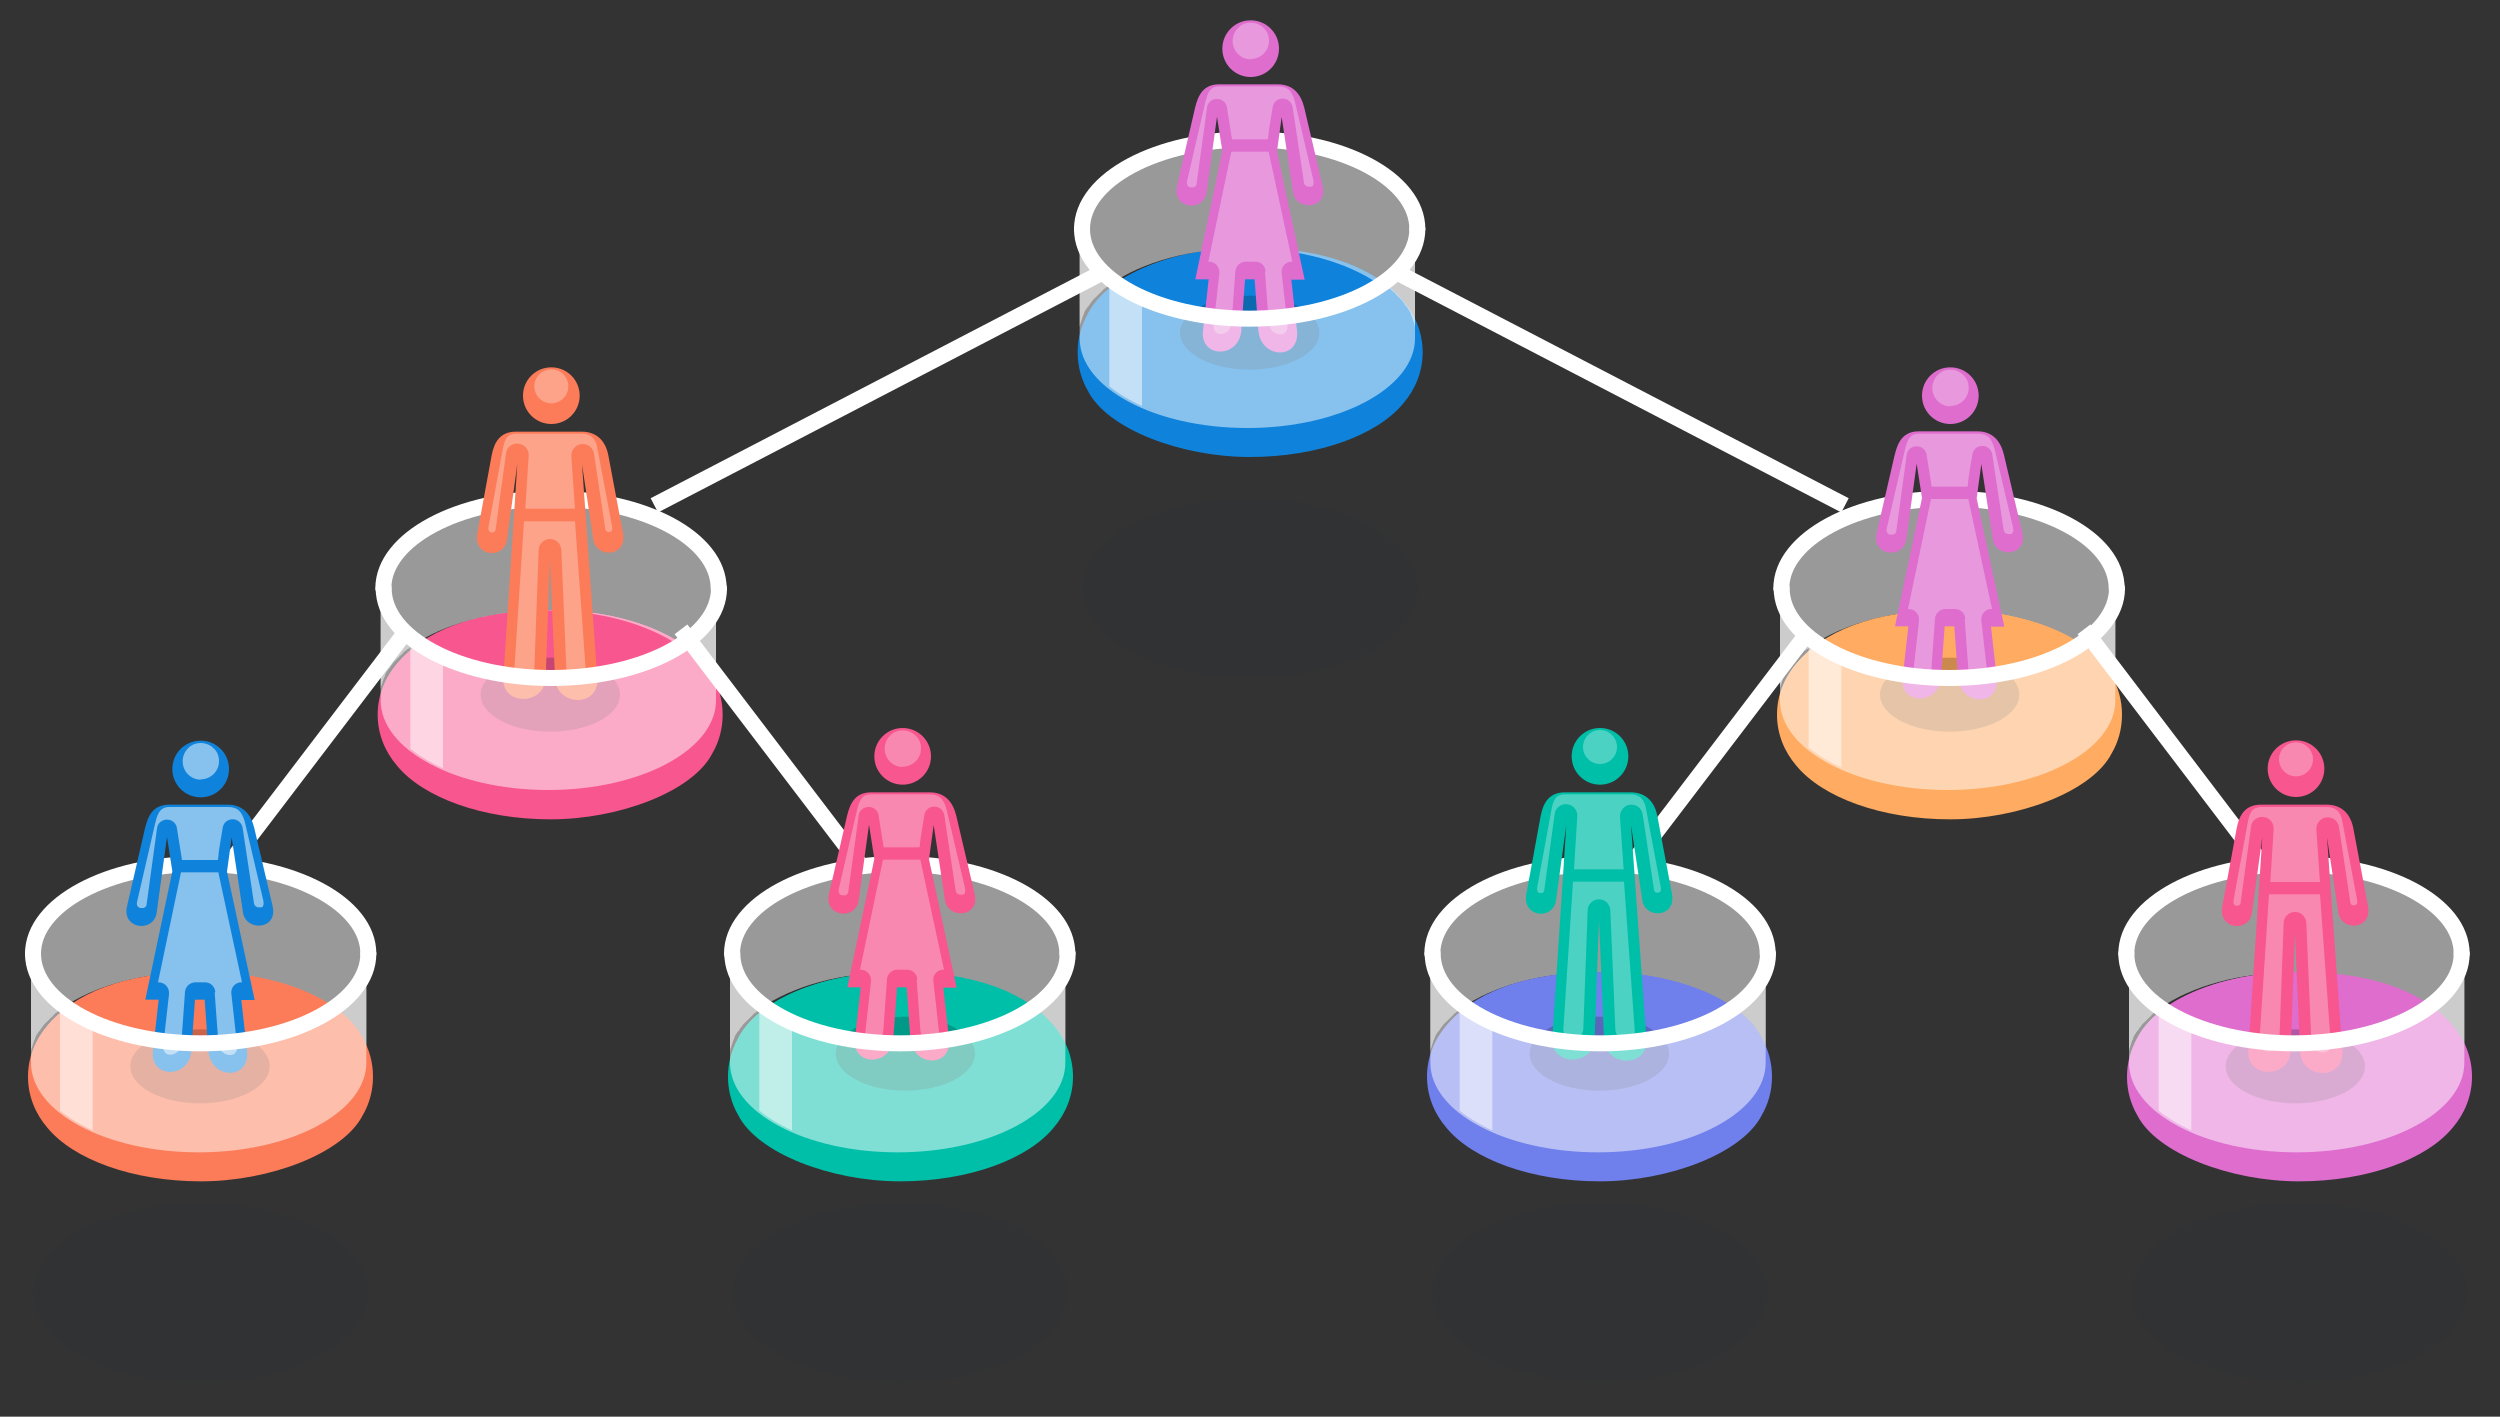 <?xml version="1.0" encoding="UTF-8"?>
<svg id="Layer_1" xmlns="http://www.w3.org/2000/svg" version="1.1" viewBox="0 0 750 425">
  <rect x="0" y="0" width="750" height="425" fill="#333333" stroke="none"/>
  <!-- Generator: Adobe Illustrator 29.1.0, SVG Export Plug-In . SVG Version: 2.1.0 Build 142)  -->
  <defs>
    <style>
      .st0 {
        fill: #0f83db;
      }

      .st0, .st1, .st2, .st3, .st4, .st5, .st6, .st7, .st8, .st9, .st10 {
        fill-rule: evenodd;
      }

      .st1, .st11 {
        fill: #ffab62;
      }

      .st12 {
        fill: #192836;
        opacity: .1;
      }

      .st12, .st4, .st7, .st8, .st10 {
        isolation: isolate;
      }

      .st13 {
        stroke-miterlimit: 22.9;
      }

      .st13, .st14 {
        fill: none;
        stroke: #fff;
        stroke-width: 4.8px;
      }

      .st15, .st6 {
        fill: #f7568e;
      }

      .st2 {
        fill: #fc7c59;
      }

      .st3 {
        fill: #00bfa9;
      }

      .st4 {
        opacity: .5;
      }

      .st4, .st10 {
        fill: #fff;
      }

      .st5 {
        fill: #de6dce;
      }

      .st7, .st8 {
        opacity: .2;
      }

      .st8 {
        display: none;
      }

      .st14 {
        stroke-linecap: round;
        stroke-linejoin: round;
      }

      .st9 {
        fill: #6f7feb;
      }

      .st10 {
        opacity: .3;
      }
    </style>
  </defs>
  <g id="OBJECTS">
    <g>
      <path class="st4" d="M310,302.3h0c.2.1.4.3.5.4h0c.2.2.4.4.7.6h.2c.2.3.3.4.5.5h.1c.4.4.8.8,1.2,1.1h.1c.1.2.3.4.4.5l.2.2c.1.1.2.2.3.3l.2.2c.1.1.2.2.3.3l.2.2c0,.1.2.2.3.3,0,.1.2.2.3.3,0,.1.2.2.3.3l.2.3c0,0,.2.2.2.3,0,.1.2.2.3.4v.2c.2.1.3.3.4.4l.2.2c0,.1.2.3.3.4v.2c.2.1.3.3.4.4v.2c.2.2.3.3.4.5h0c0,.3.2.5.2.6h0c0,.3.2.5.3.7h0c0,.3.1.5.2.6h0c0,.3.1.5.2.7h0c0,.2.1.4.2.6h0c0,.3.1.5.2.7h0c0,.3,0,.5.1.7h0c0,.3,0,.5,0,.7h0c0,.3,0,.5,0,.7h0c0,.3,0,.5,0,.7h0c0,.3,0,.5,0,.7h0v-32.6h0c0-14.8-22.5-26.9-50.3-26.9s-50.3,12-50.3,26.9h0v32.6c0-.2,0-.4,0-.7h0c0-.3,0-.5,0-.7h0c0-.3,0-.5,0-.7h0c0-.3,0-.5,0-.7h0c0-.3,0-.5.1-.7h0c0-.3,0-.5.2-.6h0c0-.3.1-.5.2-.7h0c0-.2.1-.4.2-.6h0c0-.3.1-.5.2-.6h0c0-.3.2-.5.3-.7h0c0-.3.2-.5.2-.6h0c0-.3.2-.5.3-.6v-.2c.2-.1.3-.3.4-.4v-.2c.2-.1.3-.3.4-.4l.2-.2c0-.1.2-.3.3-.4v-.2c.2-.1.3-.3.4-.4l.2-.3.2-.3c0-.1.2-.2.3-.3,0-.1.2-.2.3-.3,0-.1.2-.2.3-.3l.2-.2c.1-.1.2-.2.3-.3l.2-.2c.1-.1.2-.2.3-.3l.2-.2c.1-.1.3-.3.4-.4h.1c.2-.3.4-.5.6-.7h0c.1-.2.3-.3.4-.4h.2c.2-.3.3-.4.5-.5h.2c.2-.3.4-.5.7-.6h0c.2-.2.4-.3.5-.5h0c9.2-6.4,23.7-10.6,40-10.6,16.3,0,30.8,4.2,40,10.6Z"/>
      <path class="st14" d="M219.6,286.1c0-14.8,22.5-26.9,50.3-26.9s50.3,12,50.3,26.9"/>
      <path class="st4" d="M520.1,302.3h0c.2.1.4.3.5.4h0c.2.2.4.4.7.6h.2c.2.3.3.4.5.5h.1c.4.4.8.8,1.2,1.1h.1c.1.2.3.4.4.5l.2.2c.1.1.2.2.3.3l.2.2c.1.1.2.2.3.3l.2.2c0,.1.2.2.3.3,0,.1.2.2.3.3,0,.1.2.2.3.3l.2.3c0,0,.2.2.2.3,0,.1.2.2.3.4v.2c.2.1.3.3.4.4l.2.2c0,.1.2.3.3.4v.2c.2.1.3.3.4.4v.2c.2.2.3.3.4.5h0c0,.3.2.5.2.6h0c0,.3.2.5.3.7h0c0,.3.1.5.2.6h0c0,.3.1.5.2.7h0c0,.2.1.4.2.6h0c0,.3.1.5.2.7h0c0,.3,0,.5.1.7h0c0,.3,0,.5,0,.7h0c0,.3,0,.5,0,.7h0c0,.3,0,.5,0,.7h0c0,.3,0,.5,0,.7h0v-32.6h0c0-14.8-22.5-26.9-50.3-26.9s-50.3,12-50.3,26.9h0v32.6c0-.2,0-.4,0-.7h0c0-.3,0-.5,0-.7h0c0-.3,0-.5,0-.7h0c0-.3,0-.5,0-.7h0c0-.3,0-.5.1-.7h0c0-.3,0-.5.2-.6h0c0-.3.1-.5.2-.7h0c0-.2.1-.4.2-.6h0c0-.3.1-.5.2-.6h0c0-.3.2-.5.3-.7h0c0-.3.2-.5.2-.6h0c0-.3.2-.5.3-.6v-.2c.2-.1.3-.3.4-.4v-.2c.2-.1.3-.3.4-.4l.2-.2c0-.1.2-.3.3-.4v-.2c.2-.1.3-.3.4-.4l.2-.3.2-.3c0-.1.2-.2.3-.3,0-.1.2-.2.3-.3,0-.1.2-.2.3-.3l.2-.2c.1-.1.2-.2.3-.3l.2-.2c.1-.1.2-.2.3-.3l.2-.2c.1-.1.3-.3.4-.4h.1c.2-.3.4-.5.6-.7h0c.1-.2.3-.3.4-.4h.2c.2-.3.3-.4.5-.5h.2c.2-.3.4-.5.7-.6h0c.2-.2.4-.3.5-.5h0c9.2-6.4,23.7-10.6,40-10.6,16.3,0,30.8,4.2,40,10.6Z"/>
      <path class="st14" d="M429.7,286.1c0-14.8,22.5-26.9,50.3-26.9s50.3,12,50.3,26.9"/>
      <path class="st4" d="M729.7,302.3h0c.2.1.4.3.5.4h0c.2.2.4.4.7.6h.2c.2.3.3.4.5.5h.1c.4.4.8.8,1.2,1.1h.1c.1.2.3.4.4.5l.2.2c.1.1.2.2.3.3l.2.2c.1.1.2.2.3.3l.2.2c0,.1.2.2.3.3,0,.1.2.2.3.3,0,.1.2.2.3.3l.2.3c0,0,.2.2.2.3,0,.1.2.2.3.4v.2c.2.1.3.3.4.4l.2.2c0,.1.2.3.3.4v.2c.2.1.3.3.4.4v.2c.2.2.3.3.4.5h0c0,.3.2.5.2.6h0c0,.3.2.5.3.7h0c0,.3.1.5.2.6h0c0,.3.1.5.2.7h0c0,.2.1.4.2.6h0c0,.3.1.5.2.7h0c0,.3,0,.5.1.7h0c0,.3,0,.5,0,.7h0c0,.3,0,.5,0,.7h0c0,.3,0,.5,0,.7h0c0,.3,0,.5,0,.7h0v-32.6h0c0-14.8-22.5-26.9-50.3-26.9s-50.3,12-50.3,26.9h0v32.6c0-.2,0-.4,0-.7h0c0-.3,0-.5,0-.7h0c0-.3,0-.5,0-.7h0c0-.3,0-.5,0-.7h0c0-.3,0-.5.1-.7h0c0-.3,0-.5.2-.6h0c0-.3.1-.5.2-.7h0c0-.2.1-.4.2-.6h0c0-.3.1-.5.2-.6h0c0-.3.2-.5.3-.7h0c0-.3.2-.5.2-.6h0c0-.3.2-.5.3-.6v-.2c.2-.1.3-.3.4-.4v-.2c.2-.1.3-.3.4-.4l.2-.2c0-.1.2-.3.3-.4v-.2c.2-.1.3-.3.4-.4l.2-.3.2-.3c0-.1.2-.2.3-.3,0-.1.2-.2.3-.3,0-.1.2-.2.3-.3l.2-.2c.1-.1.2-.2.3-.3l.2-.2c.1-.1.2-.2.3-.3l.2-.2c.1-.1.3-.3.4-.4h.1c.2-.3.4-.5.6-.7h0c.1-.2.3-.3.4-.4h.2c.2-.3.3-.4.5-.5h.2c.2-.3.4-.5.7-.6h0c.2-.2.4-.3.5-.5h0c9.2-6.4,23.7-10.6,40-10.6,16.3,0,30.8,4.2,40,10.6Z"/>
      <path class="st14" d="M637.9,286.1c0-14.8,22.5-26.9,50.3-26.9s50.3,12,50.3,26.9"/>
      <path class="st4" d="M100.3,302.3h0c.2.1.4.3.5.4h0c.2.2.4.4.7.6h.2c.2.3.3.4.5.5h.1c.4.4.8.8,1.2,1.1h.1c.1.2.3.4.4.5l.2.2c.1.1.2.2.3.3l.2.2c.1.1.2.2.3.3l.2.2c0,.1.2.2.3.3,0,.1.2.2.3.3,0,.1.2.2.3.3l.2.3c0,0,.2.2.2.3,0,.1.2.2.3.4v.2c.2.1.3.3.4.4l.2.2c0,.1.2.3.3.4v.2c.2.1.3.3.4.4v.2c.2.2.3.3.4.5h0c0,.3.2.5.2.6h0c0,.3.2.5.3.7h0c0,.3.1.5.2.6h0c0,.3.1.5.2.7h0c0,.2.1.4.2.6h0c0,.3.1.5.2.7h0c0,.3,0,.5.1.7h0c0,.3,0,.5,0,.7h0c0,.3,0,.5,0,.7h0c0,.3,0,.5,0,.7h0c0,.3,0,.5,0,.7h0v-32.6h0c0-14.8-22.5-26.9-50.3-26.9s-50.3,12-50.3,26.9h0v32.6c0-.2,0-.4,0-.7h0c0-.3,0-.5,0-.7h0c0-.3,0-.5,0-.7h0c0-.3,0-.5,0-.7h0c0-.3,0-.5.1-.7h0c0-.3,0-.5.2-.6h0c0-.3.1-.5.2-.7h0c0-.2.1-.4.2-.6h0c0-.3.1-.5.2-.6h0c0-.3.2-.5.3-.7h0c0-.3.2-.5.2-.6h0c0-.3.2-.5.3-.6v-.2c.2-.1.3-.3.4-.4v-.2c.2-.1.3-.3.4-.4l.2-.2c0-.1.2-.3.3-.4v-.2c.2-.1.3-.3.4-.4l.2-.3.2-.3c0-.1.2-.2.3-.3,0-.1.2-.2.3-.3,0-.1.2-.2.3-.3l.2-.2c.1-.1.2-.2.3-.3l.2-.2c.1-.1.2-.2.3-.3l.2-.2c.1-.1.3-.3.4-.4h.1c.2-.3.4-.5.6-.7h0c.1-.2.3-.3.4-.4h.2c.2-.3.3-.4.5-.5h.2c.2-.3.4-.5.7-.6h0c.2-.2.4-.3.5-.5h0c9.2-6.4,23.7-10.6,40-10.6,16.3,0,30.8,4.2,40,10.6Z"/>
      <path class="st14" d="M9.9,286.1c0-14.8,22.5-26.9,50.3-26.9s50.3,12,50.3,26.9"/>
      <path class="st4" d="M625,193.6h0c.2.1.4.3.5.4h0c.2.2.4.4.7.6h.2c.2.3.3.4.5.5h.1c.4.4.8.8,1.2,1.1h.1c.1.2.3.4.4.5l.2.2c.1.1.2.2.3.3l.2.2c.1.1.2.2.3.3l.2.2c0,.1.2.2.3.3,0,.1.2.2.3.3,0,.1.2.2.3.3l.2.3c0,0,.2.2.2.3,0,.1.2.2.3.4v.2c.2.1.3.3.4.4l.2.2c0,.1.2.3.3.4v.2c.2.1.3.3.4.4v.2c.2.2.3.3.4.5h0c0,.3.2.5.2.6h0c0,.3.2.5.3.7h0c0,.3.1.5.2.6h0c0,.3.1.5.2.7h0c0,.2.1.4.2.6h0c0,.3.1.5.2.7h0c0,.3,0,.5.1.7h0c0,.3,0,.5,0,.7h0c0,.3,0,.5,0,.7h0c0,.3,0,.5,0,.7h0c0,.3,0,.5,0,.7h0v-32.6h0c0-14.8-22.5-26.9-50.3-26.9s-50.3,12-50.3,26.9h0v32.6c0-.2,0-.4,0-.7h0c0-.3,0-.5,0-.7h0c0-.3,0-.5,0-.7h0c0-.3,0-.5,0-.7h0c0-.3,0-.5.1-.7h0c0-.3,0-.5.2-.6h0c0-.3.1-.5.2-.7h0c0-.2.1-.4.2-.6h0c0-.3.1-.5.2-.6h0c0-.3.2-.5.3-.7h0c0-.3.2-.5.2-.6h0c0-.3.2-.5.3-.6v-.2c.2-.1.3-.3.4-.4v-.2c.2-.1.3-.3.4-.4l.2-.2c0-.1.2-.3.3-.4v-.2c.2-.1.3-.3.4-.4l.2-.3.2-.3c0-.1.2-.2.3-.3,0-.1.2-.2.3-.3,0-.1.2-.2.3-.3l.2-.2c.1-.1.2-.2.3-.3l.2-.2c.1-.1.2-.2.3-.3l.2-.2c.1-.1.3-.3.4-.4h.1c.2-.3.4-.5.6-.7h0c.1-.2.3-.3.4-.4h.2c.2-.3.3-.4.5-.5h.2c.2-.3.4-.5.7-.6h0c.2-.2.4-.3.5-.4h0c9.2-6.4,23.7-10.6,40-10.6s30.8,4.2,40,10.6Z"/>
      <path class="st14" d="M534.4,176.5c0-14.8,22.5-26.9,50.3-26.9s50.3,12,50.3,26.9"/>
      <ellipse class="st12" cx="270.1" cy="387.8" rx="50.3" ry="26.9"/>
      <ellipse class="st12" cx="60.2" cy="387.8" rx="50.3" ry="26.9"/>
      <ellipse class="st12" cx="375" cy="176.5" rx="50.3" ry="26.9"/>
      <ellipse class="st12" cx="480" cy="387.8" rx="50.3" ry="26.9"/>
      <ellipse class="st12" cx="689.8" cy="387.8" rx="50.3" ry="26.9"/>
      <line class="st13" x1="330.8" y1="81.7" x2="196.3" y2="151.6"/>
      <g>
        <path class="st0" d="M421,121c-7.8,9.5-25.5,16.1-46.1,16.1s-42.7-8.4-48.5-19.8c-2-3.4-3.1-7.4-3.1-11.6s1.1-8.2,3.1-11.6c5.8-11.4,25.3-19.8,48.5-19.8s38.3,6.6,46.1,16.1c3.6,4.1,5.8,9.5,5.8,15.3s-2.2,11.1-5.8,15.3Z"/>
        <path class="st0" d="M374.9,128.1c27.7,0,50.3-12.1,50.3-26.9s-22.6-26.9-50.3-26.9-50.3,12.1-50.3,26.9,22.6,26.9,50.3,26.9Z"/>
      </g>
      <path class="st4" d="M414.9,85h0c.2.1.4.3.5.4h0c.2.2.4.4.7.6h.2c.2.3.3.4.5.5h.1c.4.4.8.8,1.2,1.1h.1c.1.2.3.4.4.5l.2.2c.1.1.2.2.3.3l.2.2c.1.1.2.2.3.3l.2.2c0,.1.2.2.3.3,0,.1.2.2.3.3,0,.1.2.2.3.3l.2.3c0,0,.2.2.2.3,0,.1.2.2.3.4v.2c.2.1.3.3.4.4l.2.2c0,.1.2.3.3.4v.2c.2.1.3.3.4.4v.2c.2.2.3.3.4.5h0c0,.3.2.5.2.6h0c0,.3.2.5.3.7h0c0,.3.1.5.2.6h0c0,.3.1.5.2.7h0c0,.2.1.4.2.6h0c0,.3.1.5.2.7h0c0,.3,0,.5.1.7h0c0,.3,0,.5,0,.7h0c0,.3,0,.5,0,.7h0c0,.3,0,.5,0,.7h0c0,.3,0,.5,0,.7h0v-32.6h0c0-14.8-22.5-26.9-50.3-26.9s-50.3,12-50.3,26.9h0v32.6c0-.2,0-.4,0-.7h0c0-.3,0-.5,0-.7h0c0-.3,0-.5,0-.7h0c0-.3,0-.5,0-.7h0c0-.3,0-.5.1-.7h0c0-.3,0-.5.2-.6h0c0-.3.1-.5.2-.7h0c0-.2.1-.4.2-.6h0c0-.3.1-.5.2-.6h0c0-.3.2-.5.3-.7h0c0-.3.2-.5.2-.6h0c0-.3.2-.5.3-.6v-.2c.2-.1.3-.3.4-.4v-.2c.2-.1.3-.3.4-.4l.2-.2c0-.1.2-.3.3-.4v-.2c.2-.1.3-.3.4-.4l.2-.3.2-.3c0-.1.2-.2.3-.3,0-.1.2-.2.3-.3,0-.1.2-.2.3-.3l.2-.2c.1-.1.2-.2.3-.3l.2-.2c.1-.1.2-.2.3-.3l.2-.2c.1-.1.3-.3.4-.4h.1c.2-.3.4-.5.6-.7h0c.1-.2.3-.3.4-.4h.2c.2-.3.3-.4.5-.5h.2c.2-.3.4-.5.7-.6h0c.2-.2.4-.3.5-.4h0c9.2-6.4,23.7-10.6,40-10.6,16.3,0,30.8,4.2,40,10.6Z"/>
      <path class="st14" d="M324.6,68.7c0-14.8,22.5-26.9,50.3-26.9s50.3,12,50.3,26.9"/>
      <g>
        <path class="st6" d="M119.1,229.7c7.8,9.5,25.5,16.1,46.1,16.1s42.7-8.4,48.5-19.8c2-3.4,3.1-7.4,3.1-11.6s-1.1-8.2-3.1-11.6c-5.8-11.4-25.3-19.8-48.5-19.8s-38.3,6.6-46.1,16.1c-3.6,4.1-5.8,9.5-5.8,15.3,0,5.8,2.2,11.1,5.8,15.3Z"/>
        <ellipse class="st15" cx="165.2" cy="209.9" rx="50.3" ry="26.9"/>
      </g>
      <path class="st7" d="M165.1,197.3c11.5,0,20.9,5,20.9,11.1s-9.3,11.1-20.9,11.1-20.9-5-20.9-11.1c0-6.2,9.3-11.1,20.9-11.1Z"/>
      <g>
        <path class="st1" d="M538.9,229.7c7.8,9.5,25.5,16.1,46.1,16.1s42.7-8.4,48.5-19.8c2-3.4,3.1-7.4,3.1-11.6s-1.1-8.2-3.1-11.6c-5.8-11.4-25.3-19.8-48.5-19.8s-38.3,6.6-46.1,16.1c-3.6,4.1-5.8,9.5-5.8,15.3,0,5.8,2.2,11.1,5.8,15.3Z"/>
        <ellipse class="st11" cx="585" cy="209.9" rx="50.3" ry="26.9"/>
      </g>
      <path class="st7" d="M584.9,197.3c11.5,0,20.9,5,20.9,11.1s-9.3,11.1-20.9,11.1-20.9-5-20.9-11.1,9.3-11.1,20.9-11.1Z"/>
      <g>
        <path class="st3" d="M316.1,338.3c-7.8,9.5-25.5,16.1-46.1,16.1s-42.7-8.4-48.5-19.8c-2-3.4-3.1-7.4-3.1-11.6s1.1-8.2,3.1-11.6c5.8-11.4,25.3-19.8,48.5-19.8s38.3,6.6,46.1,16.1c3.6,4.1,5.8,9.5,5.8,15.3,0,5.8-2.2,11.1-5.8,15.3Z"/>
        <path class="st3" d="M270,345.4c27.7,0,50.3-12.1,50.3-26.9s-22.6-26.9-50.3-26.9-50.3,12.1-50.3,26.9,22.6,26.9,50.3,26.9Z"/>
      </g>
      <g>
        <path class="st2" d="M14.2,338.3c7.8,9.5,25.5,16.1,46.1,16.1s42.7-8.4,48.5-19.8c2-3.4,3.1-7.4,3.1-11.6s-1.1-8.2-3.1-11.6c-5.8-11.4-25.3-19.8-48.5-19.8s-38.3,6.6-46.1,16.1c-3.6,4.1-5.8,9.5-5.8,15.3,0,5.8,2.2,11.1,5.8,15.3Z"/>
        <path class="st2" d="M60.3,345.4c27.7,0,50.3-12.1,50.3-26.9s-22.6-26.9-50.3-26.9-50.3,12.1-50.3,26.9c0,14.8,22.6,26.9,50.3,26.9Z"/>
      </g>
      <g>
        <path class="st5" d="M735.8,338.3c-7.8,9.5-25.5,16.1-46.1,16.1s-42.7-8.4-48.5-19.8c-2-3.4-3.1-7.4-3.1-11.6s1.1-8.2,3.1-11.6c5.8-11.4,25.3-19.8,48.5-19.8s38.3,6.6,46.1,16.1c3.6,4.1,5.8,9.5,5.8,15.3,0,5.8-2.2,11.1-5.8,15.3Z"/>
        <path class="st5" d="M689.7,345.4c27.7,0,50.3-12.1,50.3-26.9s-22.6-26.9-50.3-26.9-50.3,12.1-50.3,26.9c0,14.8,22.6,26.9,50.3,26.9Z"/>
      </g>
      <path class="st7" d="M688.6,308.8c11.5,0,20.9,5,20.9,11.1s-9.3,11.1-20.9,11.1-20.9-5-20.9-11.1,9.3-11.1,20.9-11.1Z"/>
      <g>
        <path class="st9" d="M433.9,338.3c7.8,9.5,25.5,16.1,46.1,16.1s42.7-8.4,48.5-19.8c2-3.4,3.1-7.4,3.1-11.6s-1.1-8.2-3.1-11.6c-5.8-11.4-25.3-19.8-48.5-19.8s-38.3,6.6-46.1,16.1c-3.6,4.1-5.8,9.5-5.8,15.3s2.2,11.1,5.8,15.3Z"/>
        <path class="st9" d="M480,345.4c27.7,0,50.3-12.1,50.3-26.9s-22.6-26.9-50.3-26.9-50.3,12.1-50.3,26.9,22.6,26.9,50.3,26.9Z"/>
      </g>
      <path class="st7" d="M479.8,305c11.5,0,20.9,5,20.9,11.1s-9.3,11.1-20.9,11.1-20.9-5-20.9-11.1,9.3-11.1,20.9-11.1Z"/>
      <path class="st4" d="M205.2,193.6h0c.2.1.4.3.5.4h0c.2.2.4.4.7.6h.2c.2.3.3.4.5.5h.1c.4.4.8.8,1.2,1.1h.1c.1.2.3.4.4.5l.2.2c.1.1.2.2.3.3l.2.2c.1.1.2.2.3.3l.2.2c0,.1.2.2.3.3,0,.1.2.2.3.3s.2.2.3.3l.2.3c0,0,.2.2.2.3,0,.1.2.2.3.4v.2c.2.1.3.3.4.4l.2.2c0,.1.2.3.3.4v.2c.2.1.3.3.4.4v.2c.2.2.3.3.4.5h0c0,.3.2.5.2.6h0c0,.3.2.5.3.7h0c0,.3.1.5.2.6h0c0,.3.1.5.2.7h0c0,.2.1.4.2.6h0c0,.3.1.5.2.7h0c0,.3,0,.5.1.7h0c0,.3,0,.5,0,.7h0c0,.3,0,.5,0,.7h0c0,.3,0,.5,0,.7h0c0,.3,0,.5,0,.7h0v-32.6h0c0-14.8-22.5-26.9-50.3-26.9s-50.3,12-50.3,26.9h0v32.6c0-.2,0-.4,0-.7h0c0-.3,0-.5,0-.7h0c0-.3,0-.5,0-.7h0c0-.3,0-.5,0-.7h0c0-.3,0-.5.1-.7h0c0-.3,0-.5.2-.6h0c0-.3.1-.5.2-.7h0c0-.2.1-.4.2-.6h0c0-.3.1-.5.2-.6h0c0-.3.2-.5.3-.7h0c0-.3.2-.5.2-.6h0c0-.3.2-.5.3-.6v-.2c.2-.1.3-.3.4-.4v-.2c.2-.1.3-.3.4-.4l.2-.2c0-.1.2-.3.3-.4v-.2c.2-.1.3-.3.4-.4l.2-.3.2-.3c0-.1.2-.2.3-.3,0-.1.2-.2.3-.3,0-.1.2-.2.3-.3l.2-.2c.1-.1.2-.2.3-.3l.2-.2c.1-.1.2-.2.3-.3l.2-.2c.1-.1.3-.3.4-.4h.1c.2-.3.4-.5.6-.7h0c.1-.2.3-.3.4-.4h.2c.2-.3.3-.4.5-.5h.2c.2-.3.4-.5.7-.6h0c.2-.2.4-.3.5-.4h0c9.2-6.4,23.7-10.6,40-10.6,16.3,0,30.8,4.2,40,10.6Z"/>
      <path class="st14" d="M115,176.5c0-14.8,22.5-26.9,50.3-26.9s50.3,12,50.3,26.9"/>
      <g>
        <path class="st2" d="M165,167.9l1.5,35.5c.4,8.7,13.4,8.9,12.7,0l-4.6-64.1,3.4,22.6c.9,5.7,10.2,5.2,8.9-1.9l-4.4-23.4c-.8-4.2-3.4-7.1-8-7.1h-19.7c-4.6,0-6.5,2.9-7.3,7.1l-4.3,23.4c-1.3,7,8,8,8.9,1.9l3.1-22.7-4.2,64.1c-.6,8.5,12.4,8.5,12.7,0l1.3-35.5h0ZM165.4,127.2c4.7,0,8.5-3.8,8.5-8.5s-3.8-8.5-8.5-8.5-8.5,3.8-8.5,8.5,3.8,8.5,8.5,8.5Z"/>
        <path class="st10" d="M168.4,165l1.5,35.5c0,1.7,1,2.7,2.1,3.1.5.2.9.2,1.4.2.4,0,.9-.1,1.2-.3.7-.4,1.2-1.2,1.1-2.7l-3.2-44.4h-15.3l-2.9,44.4c0,1.3.4,2.1,1.2,2.4h0c.4.2.8.3,1.3.3.5,0,1,0,1.5-.2,1-.4,1.9-1.3,2-2.8l1.3-35.5c0-1.9,1.7-3.4,3.5-3.3,1.8,0,3.2,1.5,3.3,3.3h0ZM172.4,152.6h-14.8l1-15.9c.1-1.8-1.2-3.4-3-3.6-1.9-.3-3.6,1.1-3.8,2.9l-3.1,22.7c0,.6-.4.9-.7,1-.2,0-.4,0-.6,0-.2,0-.4,0-.5-.2-.3-.2-.5-.8-.3-1.7l4.3-23.4c.3-1.5.7-2.7,1.4-3.4.5-.5,1.2-.8,2.4-.9h19.9c1.3,0,2.3.4,3,1,.8.7,1.4,1.9,1.6,3.3l4.4,23.4c.2.9,0,1.4-.2,1.6-.1,0-.3.1-.4.2-.2,0-.4,0-.6,0-.4-.1-.8-.4-.8-.9l-3.4-22.6c-.3-1.8-1.8-3-3.6-2.9-1.9.1-3.3,1.8-3.2,3.7l1.1,15.9h0ZM165.4,121c1.4,0,2.7-.6,3.6-1.5.9-.9,1.5-2.2,1.5-3.6s-.6-2.7-1.5-3.6c-.9-.9-2.2-1.5-3.6-1.5s-2.7.6-3.6,1.5-1.5,2.2-1.5,3.6.6,2.7,1.5,3.6c.9.9,2.2,1.5,3.6,1.5Z"/>
      </g>
      <g>
        <path class="st5" d="M586.3,188.1l1.1,15.1c.7,8.7,12.6,9,11.6,0l-1.7-15.2h4l-8.3-38.5h0s1.4-10.3,1.4-10.3l3.4,22.6c.9,5.7,10.5,5.2,8.9-1.9l-5.5-23.4c-1-4.2-3.4-7.1-8-7.1h-17.5c-4.6,0-6.3,2.9-7.3,7.1l-5.4,23.4c-1.6,6.9,8,8,8.9,1.9l3.1-22.7,1.6,10.3h0s-8.1,38.5-8.1,38.5h4l-1.7,15.3c-1,8.5,10.9,8.5,11.5,0l1.1-15.3h2.9ZM585.1,127.2c4.7,0,8.5-3.8,8.5-8.5s-3.8-8.5-8.5-8.5-8.5,3.8-8.5,8.5c0,4.7,3.8,8.5,8.5,8.5Z"/>
        <path class="st10" d="M589.4,185.7l1.1,15c.1,2,1.2,3.2,2.4,3.6.4.2.9.2,1.3.2.4,0,.7-.1,1-.3.6-.4,1.1-1.3.9-2.9l-1.7-15.2c-.2-1.7,1-3.2,2.7-3.4.1,0,.2,0,.3,0h0s.2,0,.2,0l-7.1-33h-11.2l-6.9,33h.2c1.7,0,3.1,1.4,3.1,3.1s0,.4,0,.5l-1.7,15.1c-.2,1.4.3,2.3.9,2.7.3.2.6.3,1,.3.4,0,.9,0,1.3-.2,1.1-.4,2.1-1.5,2.2-3.3l1.1-15.3c.1-1.6,1.5-2.9,3.1-2.9h0s2.9,0,2.9,0c1.7,0,3,1.3,3.1,3h0ZM590,146h-10.5l-1.5-9.4c-.1-1.4-1.2-2.5-2.6-2.7-1.7-.2-3.2.9-3.4,2.6l-3.1,22.7c0,.7-.5,1.1-1,1.2-.3,0-.5,0-.8,0-.3,0-.5-.1-.7-.3-.4-.3-.6-.9-.3-1.9l5.4-23.4c.4-1.6.8-2.9,1.6-3.7.5-.6,1.3-1,2.6-1h.2s17.5,0,17.5,0c1.4,0,2.4.4,3.1,1,.9.8,1.5,2.1,1.9,3.7l5.5,23.4c.2,1,0,1.5-.2,1.8-.1.1-.3.2-.5.2h0c-.3,0-.6,0-.9,0-.6-.1-1.1-.5-1.2-1.2l-3.4-22.6c-.2-1.3-1.2-2.4-2.6-2.6-1.7-.2-3.2.9-3.4,2.6-.4,2.6-1.2,6.6-1.4,9.5h0ZM585.1,121.8c1.5,0,2.9-.6,3.9-1.6,1-1,1.6-2.3,1.6-3.9s-.6-2.9-1.6-3.8c-1-1-2.4-1.6-3.9-1.6s-2.9.6-3.8,1.6c-1,1-1.6,2.4-1.6,3.9s.6,2.9,1.6,3.9c1,1,2.3,1.6,3.8,1.6Z"/>
      </g>
      <path class="st7" d="M374.9,88.7c11.5,0,20.9,5,20.9,11.1s-9.3,11.1-20.9,11.1-20.9-5-20.9-11.1,9.3-11.1,20.9-11.1Z"/>
      <g>
        <path class="st5" d="M376.4,84l1.1,15.1c.7,8.7,12.6,9,11.6,0l-1.7-15.2h4l-8.3-38.5h0s1.4-10.3,1.4-10.3l3.4,22.6c.9,5.7,10.5,5.2,8.9-1.9l-5.5-23.4c-1-4.2-3.4-7.1-8-7.1h-17.5c-4.6,0-6.3,2.9-7.3,7.1l-5.4,23.4c-1.6,6.9,8,8,8.9,1.9l3.1-22.7,1.6,10.3h0s-8.1,38.5-8.1,38.5h4l-1.7,15.3c-1,8.5,10.9,8.5,11.5,0l1.1-15.3h2.9ZM375.2,23.1c4.7,0,8.5-3.8,8.5-8.5s-3.8-8.5-8.5-8.5-8.5,3.8-8.5,8.5,3.8,8.5,8.5,8.5Z"/>
        <path class="st10" d="M379.5,81.5l1.1,15c.1,2,1.2,3.2,2.4,3.6.4.2.9.2,1.3.2.4,0,.7-.1,1-.3.6-.4,1.1-1.3.9-2.9l-1.7-15.2c-.2-1.7,1-3.2,2.7-3.4.1,0,.2,0,.3,0h0s.2,0,.2,0l-7.1-33h-11.2l-6.9,33h.2c1.7,0,3.1,1.4,3.1,3.1s0,.4,0,.5l-1.7,15.1c-.2,1.4.3,2.3.9,2.7.3.2.6.3,1,.3.4,0,.9,0,1.3-.2,1.1-.4,2.1-1.5,2.2-3.3l1.1-15.3c.1-1.6,1.5-2.9,3.1-2.9h0s2.9,0,2.9,0c1.7,0,3,1.3,3.1,3h0ZM380.1,41.8h-10.5l-1.5-9.4c-.1-1.4-1.2-2.5-2.6-2.7-1.7-.2-3.2.9-3.4,2.6l-3.1,22.7c0,.7-.5,1.1-1,1.2-.3,0-.5,0-.8,0-.3,0-.5-.1-.7-.3-.4-.3-.6-.9-.3-1.9l5.4-23.4c.4-1.6.8-2.9,1.6-3.7.5-.6,1.3-1,2.6-1h.2s17.5,0,17.5,0c1.4,0,2.4.4,3.1,1,.9.8,1.5,2.1,1.9,3.7l5.5,23.4c.2,1,0,1.5-.2,1.8-.1.1-.3.2-.5.2h0c-.3,0-.6,0-.9,0-.6-.1-1.1-.5-1.2-1.2l-3.4-22.6c-.2-1.3-1.2-2.4-2.6-2.6-1.7-.2-3.2.9-3.4,2.6-.4,2.6-1.2,6.6-1.4,9.5h0ZM375.2,17.7c1.5,0,2.9-.6,3.9-1.6,1-1,1.6-2.3,1.6-3.9s-.6-2.9-1.6-3.8c-1-1-2.4-1.6-3.9-1.6s-2.9.6-3.8,1.6c-1,1-1.6,2.4-1.6,3.9s.6,2.9,1.6,3.9c1,1,2.3,1.6,3.8,1.6Z"/>
      </g>
      <path class="st8" d="M34.6,310c11.5,0,20.9,5,20.9,11.1s-9.3,11.1-20.9,11.1-20.9-5-20.9-11.1c0-6.2,9.3-11.1,20.9-11.1Z"/>
      <path class="st7" d="M60,308.8c11.5,0,20.9,5,20.9,11.1s-9.3,11.1-20.9,11.1-20.9-5-20.9-11.1,9.3-11.1,20.9-11.1Z"/>
      <line class="st13" x1="122.3" y1="188.8" x2="68.3" y2="259.7"/>
      <g>
        <path class="st0" d="M61.4,300.1l1.1,15.1c.7,8.7,12.6,9,11.6,0l-1.7-15.2h4l-8.3-38.5h0s1.4-10.3,1.4-10.3l3.4,22.6c.9,5.7,10.5,5.2,8.9-1.9l-5.5-23.4c-1-4.2-3.4-7.1-8-7.1h-17.5c-4.6,0-6.3,2.9-7.3,7.1l-5.4,23.4c-1.6,6.9,8,8,8.9,1.9l3.1-22.7,1.6,10.3h0s-8.1,38.5-8.1,38.5h4l-1.7,15.3c-1,8.5,10.9,8.5,11.5,0l1.1-15.3h2.9ZM60.2,239.2c4.7,0,8.5-3.8,8.5-8.5s-3.8-8.5-8.5-8.5-8.5,3.8-8.5,8.5,3.8,8.5,8.5,8.5Z"/>
        <path class="st4" d="M64.4,297.7l1.1,15c.1,2,1.2,3.2,2.4,3.6.4.2.9.2,1.3.2.4,0,.7-.1,1-.3.6-.4,1.1-1.3.9-2.9l-1.7-15.2c-.2-1.7,1-3.2,2.7-3.4.1,0,.2,0,.3,0h0s.2,0,.2,0l-7.1-33h-11.2l-6.9,33h.2c1.7,0,3.1,1.4,3.1,3.1s0,.4,0,.5l-1.7,15.1c-.2,1.4.3,2.3.9,2.7.3.2.6.3,1,.3.4,0,.9,0,1.3-.2,1.1-.4,2.1-1.5,2.2-3.3l1.1-15.3c.1-1.6,1.5-2.9,3.1-2.9h0s2.9,0,2.9,0c1.7,0,3,1.3,3.1,3h0ZM65.1,258h-10.5l-1.5-9.4c-.1-1.4-1.2-2.5-2.6-2.7-1.7-.2-3.2.9-3.4,2.6l-3.1,22.7c0,.7-.5,1.1-1,1.2-.3,0-.5,0-.8,0-.3,0-.5-.1-.7-.3-.4-.3-.6-.9-.3-1.9l5.4-23.4c.4-1.6.8-2.9,1.6-3.7.5-.6,1.3-1,2.6-1h.2s17.5,0,17.5,0c1.4,0,2.4.4,3.1,1,.9.8,1.5,2.1,1.9,3.7l5.5,23.4c.2,1,0,1.5-.2,1.8-.1.1-.3.2-.5.2h0c-.3,0-.6,0-.9,0-.6-.1-1.1-.5-1.2-1.2l-3.4-22.6c-.2-1.3-1.2-2.4-2.6-2.6-1.7-.2-3.2.9-3.4,2.6-.4,2.6-1.2,6.6-1.4,9.5h0ZM60.2,233.8c1.5,0,2.9-.6,3.9-1.6,1-1,1.6-2.3,1.6-3.9s-.6-2.9-1.6-3.8c-1-1-2.4-1.6-3.9-1.6s-2.9.6-3.8,1.6c-1,1-1.6,2.4-1.6,3.9s.6,2.9,1.6,3.9c1,1,2.3,1.6,3.8,1.6Z"/>
      </g>
      <path class="st7" d="M271.6,305c11.5,0,20.9,5,20.9,11.1s-9.3,11.1-20.9,11.1-20.9-5-20.9-11.1,9.3-11.1,20.9-11.1Z"/>
      <line class="st13" x1="204.3" y1="188.8" x2="258.3" y2="259.7"/>
      <g>
        <path class="st6" d="M272,296.4l1.1,15.1c.7,8.7,12.6,9,11.6,0l-1.7-15.2h4l-8.3-38.5h0s1.4-10.3,1.4-10.3l3.4,22.6c.9,5.7,10.5,5.2,8.9-1.9l-5.5-23.4c-1-4.2-3.4-7.1-8-7.1h-17.5c-4.6,0-6.3,2.9-7.3,7.1l-5.4,23.4c-1.6,6.9,8,8,8.9,1.9l3.1-22.7,1.6,10.3h0s-8.1,38.5-8.1,38.5h4l-1.7,15.3c-1,8.5,10.9,8.5,11.5,0l1.1-15.3h2.9ZM270.8,235.4c4.7,0,8.5-3.8,8.5-8.5s-3.8-8.5-8.5-8.5-8.5,3.8-8.5,8.5,3.8,8.5,8.5,8.5Z"/>
        <path class="st10" d="M275,293.9l1.1,15c.1,2,1.2,3.2,2.4,3.6.4.2.9.2,1.3.2.4,0,.7-.1,1-.3.6-.4,1.1-1.3.9-2.9l-1.7-15.2c-.2-1.7,1-3.2,2.7-3.4.1,0,.2,0,.3,0h0s.2,0,.2,0l-7.1-33h-11.2l-6.9,33h.2c1.7,0,3.1,1.4,3.1,3.1s0,.4,0,.5l-1.7,15.1c-.2,1.4.3,2.3.9,2.7.3.2.6.3,1,.3.4,0,.9,0,1.3-.2,1.1-.4,2.1-1.5,2.2-3.3l1.1-15.3c.1-1.6,1.5-2.9,3.1-2.9h0s2.9,0,2.9,0c1.7,0,3,1.3,3.1,3h0ZM275.6,254.2h-10.5l-1.5-9.4c-.1-1.4-1.2-2.5-2.6-2.7-1.7-.2-3.2.9-3.4,2.6l-3.1,22.7c0,.7-.5,1.1-1,1.2-.3,0-.5,0-.8,0-.3,0-.5-.1-.7-.3-.4-.3-.6-.9-.3-1.9l5.4-23.4c.4-1.6.8-2.9,1.6-3.7.5-.6,1.3-1,2.6-1h.2s17.5,0,17.5,0c1.4,0,2.4.4,3.1,1,.9.8,1.5,2.1,1.9,3.7l5.5,23.4c.2,1,0,1.5-.2,1.8-.1.1-.3.2-.5.2h0c-.3,0-.6,0-.9,0-.6-.1-1.1-.5-1.2-1.2l-3.4-22.6c-.2-1.3-1.2-2.4-2.6-2.6-1.7-.2-3.2.9-3.4,2.6-.4,2.6-1.2,6.6-1.4,9.5h0ZM270.8,230c1.5,0,2.9-.6,3.9-1.6,1-1,1.6-2.3,1.6-3.9s-.6-2.9-1.6-3.8c-1-1-2.4-1.6-3.9-1.6s-2.9.6-3.8,1.6c-1,1-1.6,2.4-1.6,3.9s.6,2.9,1.6,3.9c1,1,2.3,1.6,3.8,1.6Z"/>
      </g>
      <line class="st13" x1="543.1" y1="188.8" x2="489.1" y2="259.7"/>
      <g>
        <path class="st3" d="M479.7,276.1l1.5,35.5c.4,8.7,13.4,8.9,12.7,0l-4.6-64.1,3.4,22.6c.9,5.7,10.2,5.2,8.9-1.9l-4.4-23.4c-.8-4.2-3.4-7.1-8-7.1h-19.7c-4.6,0-6.5,2.9-7.3,7.1l-4.3,23.4c-1.3,7,8,8,8.9,1.9l3.1-22.7-4.2,64.1c-.6,8.5,12.4,8.5,12.7,0l1.3-35.5h0ZM480,235.4c4.7,0,8.5-3.8,8.5-8.5s-3.8-8.5-8.5-8.5-8.5,3.8-8.5,8.5,3.8,8.5,8.5,8.5Z"/>
        <path class="st10" d="M483.1,273.1l1.5,35.5c0,1.7,1,2.7,2.1,3.1.5.2.9.2,1.4.2.4,0,.9-.1,1.2-.3.7-.4,1.2-1.2,1.1-2.7l-3.2-44.4h-15.3l-2.9,44.4c0,1.3.4,2.1,1.2,2.4h0c.4.2.8.3,1.3.3.5,0,1,0,1.5-.2,1-.4,1.9-1.3,2-2.8l1.3-35.5c0-1.9,1.7-3.4,3.5-3.3,1.8,0,3.2,1.5,3.3,3.3h0ZM487,260.8h-14.8l1-15.9c.1-1.8-1.2-3.4-3-3.6-1.9-.3-3.6,1.1-3.8,2.9l-3.1,22.7c0,.6-.4.9-.7,1-.2,0-.4,0-.6,0-.2,0-.4,0-.5-.2-.3-.2-.5-.8-.3-1.7l4.3-23.4c.3-1.5.7-2.7,1.4-3.4.5-.5,1.2-.8,2.4-.9h19.9c1.3,0,2.3.4,3,1,.8.7,1.4,1.9,1.6,3.3l4.4,23.4c.2.9,0,1.4-.2,1.6-.1,0-.3.1-.4.2-.2,0-.4,0-.6,0-.4-.1-.8-.4-.8-.9l-3.4-22.6c-.3-1.8-1.8-3-3.6-2.9-1.9.1-3.3,1.8-3.2,3.7l1.1,15.9h0ZM480,229.2c1.4,0,2.7-.6,3.6-1.5.9-.9,1.5-2.2,1.5-3.6s-.6-2.7-1.5-3.6c-.9-.9-2.2-1.5-3.6-1.5s-2.7.6-3.6,1.5c-.9.9-1.5,2.2-1.5,3.6s.6,2.7,1.5,3.6c.9.9,2.2,1.5,3.6,1.5Z"/>
      </g>
      <line class="st13" x1="625.2" y1="188.8" x2="679.1" y2="259.7"/>
      <g>
        <path class="st6" d="M688.5,279.8l1.5,35.5c.4,8.7,13.4,8.9,12.7,0l-4.6-64.1,3.4,22.6c.9,5.7,10.2,5.2,8.9-1.9l-4.4-23.4c-.8-4.2-3.4-7.1-8-7.1h-19.7c-4.6,0-6.5,2.9-7.3,7.1l-4.3,23.4c-1.3,7,8,8,8.9,1.9l3.1-22.7-4.2,64.1c-.6,8.5,12.4,8.5,12.7,0l1.3-35.5h0ZM688.8,239.1c4.7,0,8.5-3.8,8.5-8.5s-3.8-8.5-8.5-8.5-8.5,3.8-8.5,8.5c0,4.7,3.8,8.5,8.5,8.5Z"/>
        <path class="st10" d="M691.9,276.9l1.5,35.5c0,1.7,1,2.7,2.1,3.1.5.2.9.2,1.4.2.4,0,.9-.1,1.2-.3.7-.4,1.2-1.2,1.1-2.7l-3.2-44.4h-15.3l-2.9,44.4c0,1.3.4,2.1,1.2,2.4h0c.4.2.8.3,1.3.3.5,0,1,0,1.5-.2,1-.4,1.9-1.3,2-2.8l1.3-35.5c0-1.9,1.7-3.4,3.5-3.3,1.8,0,3.2,1.5,3.3,3.3h0ZM695.9,264.6h-14.8l1-15.9c.1-1.8-1.2-3.4-3-3.6-1.9-.3-3.6,1.1-3.8,2.9l-3.1,22.7c0,.6-.4.9-.7,1-.2,0-.4,0-.6,0-.2,0-.4,0-.5-.2-.3-.2-.5-.8-.3-1.7l4.3-23.4c.3-1.5.7-2.7,1.4-3.4.5-.5,1.2-.8,2.4-.9h19.9c1.3,0,2.3.4,3,1,.8.7,1.4,1.9,1.6,3.3l4.4,23.4c.2.9,0,1.4-.2,1.6-.1,0-.3.1-.4.2-.2,0-.4,0-.6,0-.4-.1-.8-.4-.8-.9l-3.4-22.6c-.3-1.8-1.8-3-3.6-2.9-1.9.1-3.3,1.8-3.2,3.7l1.1,15.9h0ZM688.8,232.9c1.4,0,2.7-.6,3.6-1.5.9-.9,1.5-2.2,1.5-3.6s-.6-2.7-1.5-3.6c-.9-.9-2.2-1.5-3.6-1.5s-2.7.6-3.6,1.5c-.9.9-1.5,2.2-1.5,3.6s.6,2.7,1.5,3.6c.9.9,2.2,1.5,3.6,1.5Z"/>
      </g>
      <path class="st4" d="M205.2,193.6h0c.2-.1.4-.3.5-.4h0c.2-.2.4-.4.7-.6h.2c.2-.3.3-.4.5-.5h.1c.4-.4.8-.8,1.2-1.1h.1c.1-.2.3-.4.4-.5l.2-.2c.1-.1.2-.2.3-.3l.2-.2c.1-.1.2-.2.3-.3l.2-.2c0-.1.2-.2.3-.3,0-.1.2-.2.3-.3s.2-.2.3-.3l.2-.3c0,0,.2-.2.2-.3,0-.1.2-.2.3-.4v-.2c.2-.1.3-.3.4-.4l.2-.2c0-.1.2-.3.3-.4v-.2c.2-.1.3-.3.4-.4v-.2c.2-.2.3-.3.4-.5h0c0-.3.2-.5.2-.6h0c0-.3.2-.5.3-.7h0c0-.3.1-.5.2-.6h0c0-.3.1-.5.2-.7h0c0-.2.1-.4.2-.6h0c0-.3.1-.5.2-.7h0c0-.3,0-.5.1-.7h0c0-.3,0-.5,0-.7h0c0-.3,0-.5,0-.7h0c0-.3,0-.5,0-.7h0c0-.3,0-.5,0-.7h0v32.6h0c0,14.8-22.5,26.9-50.3,26.9s-50.3-12-50.3-26.9h0v-32.6c0,.2,0,.4,0,.7h0c0,.3,0,.5,0,.7h0c0,.3,0,.5,0,.7h0c0,.3,0,.5,0,.7h0c0,.3,0,.5.1.7h0c0,.3,0,.5.2.6h0c0,.3.1.5.2.7h0c0,.2.1.4.2.6h0c0,.3.1.5.2.6h0c0,.3.2.5.3.7h0c0,.3.2.5.2.6h0c0,.3.2.5.3.6v.2c.2.1.3.3.4.4v.2c.2.1.3.3.4.4l.2.2c0,.1.2.3.3.4v.2c.2.1.3.3.4.4l.2.3.2.3c0,.1.2.2.3.3,0,.1.2.2.3.3,0,.1.2.2.3.3l.2.2c.1.1.2.2.3.3l.2.2c.1.1.2.2.3.3l.2.2c.1.1.3.3.4.4h.1c.2.3.4.5.6.7h0c.1.2.3.3.4.4h.2c.2.3.3.4.5.5h.2c.2.3.4.5.7.6h0c.2.2.4.3.5.4h0c9.2,6.4,23.7,10.6,40,10.6,16.3,0,30.8-4.2,40-10.6Z"/>
      <path class="st4" d="M625,193.6h0c.2-.1.4-.3.5-.4h0c.2-.2.4-.4.7-.6h.2c.2-.3.3-.4.5-.5h.1c.4-.4.8-.8,1.2-1.1h.1c.1-.2.3-.4.4-.5l.2-.2c.1-.1.2-.2.3-.3l.2-.2c.1-.1.2-.2.3-.3l.2-.2c0-.1.2-.2.3-.3,0-.1.2-.2.3-.3,0-.1.2-.2.3-.3l.2-.3c0,0,.2-.2.2-.3,0-.1.2-.2.3-.4v-.2c.2-.1.3-.3.4-.4l.2-.2c0-.1.2-.3.3-.4v-.2c.2-.1.3-.3.4-.4v-.2c.2-.2.3-.3.4-.5h0c0-.3.2-.5.2-.6h0c0-.3.2-.5.3-.7h0c0-.3.1-.5.2-.6h0c0-.3.1-.5.2-.7h0c0-.2.1-.4.2-.6h0c0-.3.1-.5.2-.7h0c0-.3,0-.5.1-.7h0c0-.3,0-.5,0-.7h0c0-.3,0-.5,0-.7h0c0-.3,0-.5,0-.7h0c0-.3,0-.5,0-.7h0v32.6h0c0,14.8-22.5,26.9-50.3,26.9s-50.3-12-50.3-26.9h0v-32.6c0,.2,0,.4,0,.7h0c0,.3,0,.5,0,.7h0c0,.3,0,.5,0,.7h0c0,.3,0,.5,0,.7h0c0,.3,0,.5.1.7h0c0,.3,0,.5.2.6h0c0,.3.1.5.2.7h0c0,.2.1.4.2.6h0c0,.3.1.5.2.6h0c0,.3.2.5.3.7h0c0,.3.2.5.2.6h0c0,.3.2.5.3.6v.2c.2.1.3.3.4.4v.2c.2.1.3.3.4.4l.2.2c0,.1.2.3.3.4v.2c.2.1.3.3.4.4l.2.3.2.3c0,.1.2.2.3.3,0,.1.2.2.3.3,0,.1.2.2.3.3l.2.2c.1.1.2.2.3.3l.2.2c.1.1.2.2.3.3l.2.2c.1.1.3.3.4.4h.1c.2.3.4.5.6.7h0c.1.2.3.3.4.4h.2c.2.3.3.4.5.5h.2c.2.3.4.5.7.6h0c.2.2.4.3.5.4h0c9.2,6.4,23.7,10.6,40,10.6s30.8-4.2,40-10.6Z"/>
      <path class="st14" d="M635.1,176.5c0,14.8-22.5,26.9-50.3,26.9s-50.3-12-50.3-26.9"/>
      <path class="st14" d="M215.7,176.5c0,14.8-22.5,26.9-50.3,26.9s-50.3-12-50.3-26.9"/>
      <path class="st4" d="M100.3,302.3h0c.2-.1.4-.3.5-.4h0c.2-.2.4-.4.7-.6h.2c.2-.3.3-.4.5-.5h.1c.4-.4.8-.8,1.2-1.1h.1c.1-.2.3-.4.4-.5l.2-.2c.1-.1.2-.2.3-.3l.2-.2c.1-.1.2-.2.3-.3l.2-.2c0-.1.2-.2.3-.3,0-.1.2-.2.3-.3s.2-.2.3-.3l.2-.3c0,0,.2-.2.2-.3,0-.1.2-.2.3-.4v-.2c.2-.1.3-.3.4-.4l.2-.2c0-.1.2-.3.3-.4v-.2c.2-.1.3-.3.4-.4v-.2c.2-.2.3-.3.4-.5h0c0-.3.2-.4.2-.6h0c0-.3.2-.5.3-.7h0c0-.3.1-.5.2-.6h0c0-.3.1-.5.2-.7h0c0-.2.1-.4.2-.6h0c0-.3.1-.5.2-.7h0c0-.3,0-.5.1-.7h0c0-.3,0-.5,0-.7h0c0-.3,0-.5,0-.7h0c0-.3,0-.5,0-.7h0c0-.3,0-.5,0-.7h0v32.6h0c0,14.8-22.5,26.9-50.3,26.9s-50.3-12-50.3-26.9h0v-32.6c0,.2,0,.4,0,.7h0c0,.3,0,.5,0,.7h0c0,.3,0,.5,0,.7h0c0,.3,0,.5,0,.7h0c0,.3,0,.5.1.7h0c0,.3,0,.5.2.6h0c0,.3.1.5.2.7h0c0,.2.1.4.2.6h0c0,.3.1.5.2.6h0c0,.3.2.5.3.7h0c0,.3.2.5.2.6h0c0,.3.2.5.3.6v.2c.2.1.3.3.4.4v.2c.2.1.3.3.4.4l.2.2c0,.1.2.3.3.4v.2c.2.1.3.3.4.4l.2.3.2.3c0,.1.2.2.3.3,0,.1.2.2.3.3,0,.1.2.2.3.3l.2.2c.1.1.2.2.3.3l.2.2c.1.1.2.2.3.3l.2.2c.1.1.3.3.4.4h.1c.2.3.4.5.6.7h0c.1.2.3.3.4.4h.2c.2.3.3.4.5.5h.2c.2.3.4.5.7.6h0c.2.2.4.3.5.4h0c9.2,6.4,23.7,10.6,40,10.6,16.3,0,30.8-4.2,40-10.6Z"/>
      <path class="st14" d="M110.5,286.1c0,14.8-22.5,26.9-50.3,26.9s-50.3-12-50.3-26.9"/>
      <path class="st4" d="M310,302.3h0c.2-.1.4-.3.5-.4h0c.2-.2.4-.4.7-.6h.2c.2-.3.3-.4.5-.5h.1c.4-.4.8-.8,1.2-1.1h.1c.1-.2.3-.4.4-.5l.2-.2c.1-.1.2-.2.3-.3l.2-.2c.1-.1.2-.2.3-.3l.2-.2c0-.1.2-.2.3-.3,0-.1.2-.2.3-.3,0-.1.2-.2.3-.3l.2-.3c0,0,.2-.2.2-.3,0-.1.2-.2.3-.4v-.2c.2-.1.3-.3.4-.4l.2-.2c0-.1.2-.3.3-.4v-.2c.2-.1.3-.3.4-.4v-.2c.2-.2.3-.3.4-.5h0c0-.3.2-.4.2-.6h0c0-.3.2-.5.3-.7h0c0-.3.1-.5.2-.6h0c0-.3.1-.5.2-.7h0c0-.2.1-.4.2-.6h0c0-.3.1-.5.2-.7h0c0-.3,0-.5.1-.7h0c0-.3,0-.5,0-.7h0c0-.3,0-.5,0-.7h0c0-.3,0-.5,0-.7h0c0-.3,0-.5,0-.7h0v32.6h0c0,14.8-22.5,26.9-50.3,26.9s-50.3-12-50.3-26.9h0v-32.6c0,.2,0,.4,0,.7h0c0,.3,0,.5,0,.7h0c0,.3,0,.5,0,.7h0c0,.3,0,.5,0,.7h0c0,.3,0,.5.1.7h0c0,.3,0,.5.2.6h0c0,.3.1.5.2.7h0c0,.2.1.4.2.6h0c0,.3.1.5.2.6h0c0,.3.2.5.3.7h0c0,.3.2.5.2.6h0c0,.3.2.5.3.6v.2c.2.1.3.3.4.4v.2c.2.1.3.3.4.4l.2.2c0,.1.2.3.3.4v.2c.2.1.3.3.4.4l.2.3.2.3c0,.1.2.2.3.3,0,.1.2.2.3.3,0,.1.2.2.3.3l.2.2c.1.1.2.2.3.3l.2.2c.1.1.2.2.3.3l.2.2c.1.1.3.3.4.4h.1c.2.3.4.5.6.7h0c.1.2.3.3.4.4h.2c.2.3.3.4.5.5h.2c.2.3.4.5.7.6h0c.2.2.4.3.5.4h0c9.2,6.4,23.7,10.6,40,10.6,16.3,0,30.8-4.2,40-10.6Z"/>
      <path class="st14" d="M320.3,286.1c0,14.8-22.5,26.9-50.3,26.9s-50.3-12-50.3-26.9"/>
      <path class="st4" d="M520.1,302.3h0c.2-.1.4-.3.5-.4h0c.2-.2.4-.4.7-.6h.2c.2-.3.3-.4.5-.5h.1c.4-.4.8-.8,1.2-1.1h.1c.1-.2.3-.4.4-.5l.2-.2c.1-.1.2-.2.3-.3l.2-.2c.1-.1.2-.2.3-.3l.2-.2c0-.1.2-.2.3-.3,0-.1.2-.2.3-.3,0-.1.2-.2.3-.3l.2-.3c0,0,.2-.2.2-.3,0-.1.2-.2.3-.4v-.2c.2-.1.3-.3.4-.4l.2-.2c0-.1.2-.3.3-.4v-.2c.2-.1.3-.3.4-.4v-.2c.2-.2.3-.3.4-.5h0c0-.3.2-.4.2-.6h0c0-.3.2-.5.3-.7h0c0-.3.1-.5.2-.6h0c0-.3.1-.5.2-.7h0c0-.2.1-.4.2-.6h0c0-.3.1-.5.2-.7h0c0-.3,0-.5.1-.7h0c0-.3,0-.5,0-.7h0c0-.3,0-.5,0-.7h0c0-.3,0-.5,0-.7h0c0-.3,0-.5,0-.7h0v32.6h0c0,14.8-22.5,26.9-50.3,26.9s-50.3-12-50.3-26.9h0v-32.6c0,.2,0,.4,0,.7h0c0,.3,0,.5,0,.7h0c0,.3,0,.5,0,.7h0c0,.3,0,.5,0,.7h0c0,.3,0,.5.1.7h0c0,.3,0,.5.2.6h0c0,.3.1.5.2.7h0c0,.2.1.4.2.6h0c0,.3.1.5.2.6h0c0,.3.2.5.3.7h0c0,.3.2.5.2.6h0c0,.3.2.5.3.6v.2c.2.1.3.3.4.4v.2c.2.1.3.3.4.4l.2.2c0,.1.2.3.3.4v.2c.2.1.3.3.4.4l.2.3.2.3c0,.1.2.2.3.3,0,.1.2.2.3.3,0,.1.2.2.3.3l.2.2c.1.1.2.2.3.3l.2.2c.1.1.2.2.3.3l.2.2c.1.1.3.3.4.4h.1c.2.3.4.5.6.7h0c.1.2.3.3.4.4h.2c.2.3.3.4.5.5h.2c.2.3.4.5.7.6h0c.2.2.4.3.5.4h0c9.2,6.4,23.7,10.6,40,10.6,16.3,0,30.8-4.2,40-10.6Z"/>
      <path class="st14" d="M530.4,286.1c0,14.8-22.5,26.9-50.3,26.9s-50.3-12-50.3-26.9"/>
      <path class="st4" d="M729.7,302.3h0c.2-.1.4-.3.5-.4h0c.2-.2.4-.4.7-.6h.2c.2-.3.3-.4.5-.5h.1c.4-.4.8-.8,1.2-1.1h.1c.1-.2.3-.4.4-.5l.2-.2c.1-.1.2-.2.3-.3l.2-.2c.1-.1.2-.2.3-.3l.2-.2c0-.1.2-.2.3-.3,0-.1.2-.2.3-.3,0-.1.2-.2.3-.3l.2-.3c0,0,.2-.2.2-.3,0-.1.2-.2.3-.4v-.2c.2-.1.3-.3.4-.4l.2-.2c0-.1.2-.3.3-.4v-.2c.2-.1.3-.3.4-.4v-.2c.2-.2.3-.3.4-.5h0c0-.3.2-.4.2-.6h0c0-.3.2-.5.3-.7h0c0-.3.1-.5.2-.6h0c0-.3.1-.5.2-.7h0c0-.2.1-.4.2-.6h0c0-.3.1-.5.2-.7h0c0-.3,0-.5.1-.7h0c0-.3,0-.5,0-.7h0c0-.3,0-.5,0-.7h0c0-.3,0-.5,0-.7h0c0-.3,0-.5,0-.7h0v32.6h0c0,14.8-22.5,26.9-50.3,26.9s-50.3-12-50.3-26.9h0v-32.6c0,.2,0,.4,0,.7h0c0,.3,0,.5,0,.7h0c0,.3,0,.5,0,.7h0c0,.3,0,.5,0,.7h0c0,.3,0,.5.1.7h0c0,.3,0,.5.2.6h0c0,.3.1.5.2.7h0c0,.2.1.4.2.6h0c0,.3.1.5.2.6h0c0,.3.2.5.3.7h0c0,.3.2.5.2.6h0c0,.3.2.5.3.6v.2c.2.1.3.3.4.4v.2c.2.1.3.3.4.4l.2.2c0,.1.2.3.3.4v.2c.2.1.3.3.4.4l.2.3.2.3c0,.1.2.2.3.3,0,.1.2.2.3.3,0,.1.2.2.3.3l.2.2c.1.1.2.2.3.3l.2.2c.1.1.2.2.3.3l.2.2c.1.1.3.3.4.4h.1c.2.3.4.5.6.7h0c.1.2.3.3.4.4h.2c.2.3.3.4.5.5h.2c.2.3.4.5.7.6h0c.2.2.4.3.5.4h0c9.2,6.4,23.7,10.6,40,10.6,16.3,0,30.8-4.2,40-10.6Z"/>
      <path class="st14" d="M738.5,286.1c0,14.8-22.5,26.9-50.3,26.9s-50.3-12-50.3-26.9"/>
      <line class="st13" x1="419" y1="81.7" x2="553.5" y2="151.6"/>
      <path class="st4" d="M414.9,85h0c.2-.1.4-.3.5-.4h0c.2-.2.4-.4.7-.6h.2c.2-.3.3-.4.5-.5h.1c.4-.4.8-.8,1.2-1.1h.1c.1-.2.3-.4.4-.5l.2-.2c.1-.1.2-.2.3-.3l.2-.2c.1-.1.2-.2.3-.3l.2-.2c0-.1.2-.2.3-.3,0-.1.2-.2.3-.3,0-.1.2-.2.3-.3l.2-.3c0,0,.2-.2.2-.3,0-.1.2-.2.3-.4v-.2c.2-.1.3-.3.4-.4l.2-.2c0-.1.2-.3.3-.4v-.2c.2-.1.3-.3.4-.4v-.2c.2-.2.3-.3.4-.5h0c0-.3.2-.5.2-.6h0c0-.3.2-.5.3-.7h0c0-.3.1-.5.2-.6h0c0-.3.1-.5.2-.7h0c0-.2.1-.4.2-.6h0c0-.3.1-.5.2-.7h0c0-.3,0-.5.1-.7h0c0-.3,0-.5,0-.7h0c0-.3,0-.5,0-.7h0c0-.3,0-.5,0-.7h0c0-.3,0-.5,0-.7h0v32.6h0c0,14.8-22.5,26.9-50.3,26.9s-50.3-12-50.3-26.9h0v-32.6c0,.2,0,.4,0,.7h0c0,.3,0,.5,0,.7h0c0,.3,0,.5,0,.7h0c0,.3,0,.5,0,.7h0c0,.3,0,.5.1.7h0c0,.3,0,.5.2.6h0c0,.3.1.5.2.7h0c0,.2.1.4.2.6h0c0,.3.1.5.2.6h0c0,.3.2.5.3.7h0c0,.3.2.5.2.6h0c0,.3.2.5.3.6v.2c.2.1.3.3.4.4v.2c.2.1.3.3.4.4l.2.2c0,.1.2.3.3.4v.2c.2.1.3.3.4.4l.2.3.2.3c0,.1.2.2.3.3,0,.1.2.2.3.3,0,.1.2.2.3.3l.2.2c.1.1.2.2.3.3l.2.2c.1.1.2.2.3.3l.2.2c.1.1.3.3.4.4h.1c.2.3.4.5.6.7h0c.1.2.3.3.4.4h.2c.2.3.3.4.5.5h.2c.2.3.4.5.7.6h0c.2.2.4.3.5.4h0c9.2,6.4,23.7,10.6,40,10.6,16.3,0,30.8-4.2,40-10.6Z"/>
      <path class="st14" d="M425.2,68.7c0,14.8-22.5,26.9-50.3,26.9s-50.3-12-50.3-26.9"/>
      <path class="st4" d="M342.6,121.8c-3.8-1.7-7.1-3.7-9.8-5.9v-32.6h0s.2.2.2.2c.2.1.3.2.5.4h.2c.2.3.4.5.7.6h0c.2.2.4.3.5.4h0c2.3,1.6,4.8,3,7.7,4.3v32.6Z"/>
      <path class="st4" d="M132.9,230.5c-3.8-1.7-7.1-3.7-9.8-5.9v-32.6h0s.2.2.2.2c.2.1.3.2.5.4h.2c.2.3.4.5.7.6h0c.2.2.4.3.5.4h0c2.3,1.6,4.8,3,7.7,4.3v32.6h0Z"/>
      <path class="st4" d="M27.8,339.1c-3.8-1.7-7.1-3.7-9.8-5.9v-32.6h0s.2.2.2.2c.2.1.3.2.5.4h.2c.2.3.4.5.7.6h0c.2.2.4.3.5.4h0c2.3,1.6,4.8,3,7.7,4.3v32.6Z"/>
      <path class="st4" d="M237.6,339.1c-3.8-1.7-7.1-3.7-9.8-5.9v-32.6h0s.2.2.2.2c.2.1.3.2.5.4h.2c.2.3.4.5.7.6h0c.2.2.4.3.5.4h0c2.3,1.6,4.8,3,7.7,4.3v32.6Z"/>
      <path class="st4" d="M447.7,339.1c-3.8-1.7-7.1-3.7-9.8-5.9v-32.6h0s.2.2.2.2c.2.1.3.2.5.4h.2c.2.3.4.5.7.6h0c.2.2.4.3.5.4h0c2.3,1.6,4.8,3,7.7,4.3v32.6Z"/>
      <path class="st4" d="M657.4,339.1c-3.8-1.7-7.1-3.7-9.8-5.9v-32.6h0s.2.2.2.2c.2.1.3.2.5.4h.2c.2.3.4.5.7.6h0c.2.2.4.3.5.4h0c2.3,1.6,4.8,3,7.7,4.3v32.6Z"/>
      <path class="st4" d="M552.4,230.2c-3.8-1.7-7.1-3.7-9.8-5.9v-32.6h0s.2.2.2.2c.2.1.3.2.5.4h.2c.2.3.4.5.7.6h0c.2.2.4.3.5.4h0c2.3,1.6,4.8,3,7.7,4.3v32.6Z"/>
    </g>
  </g>
</svg>